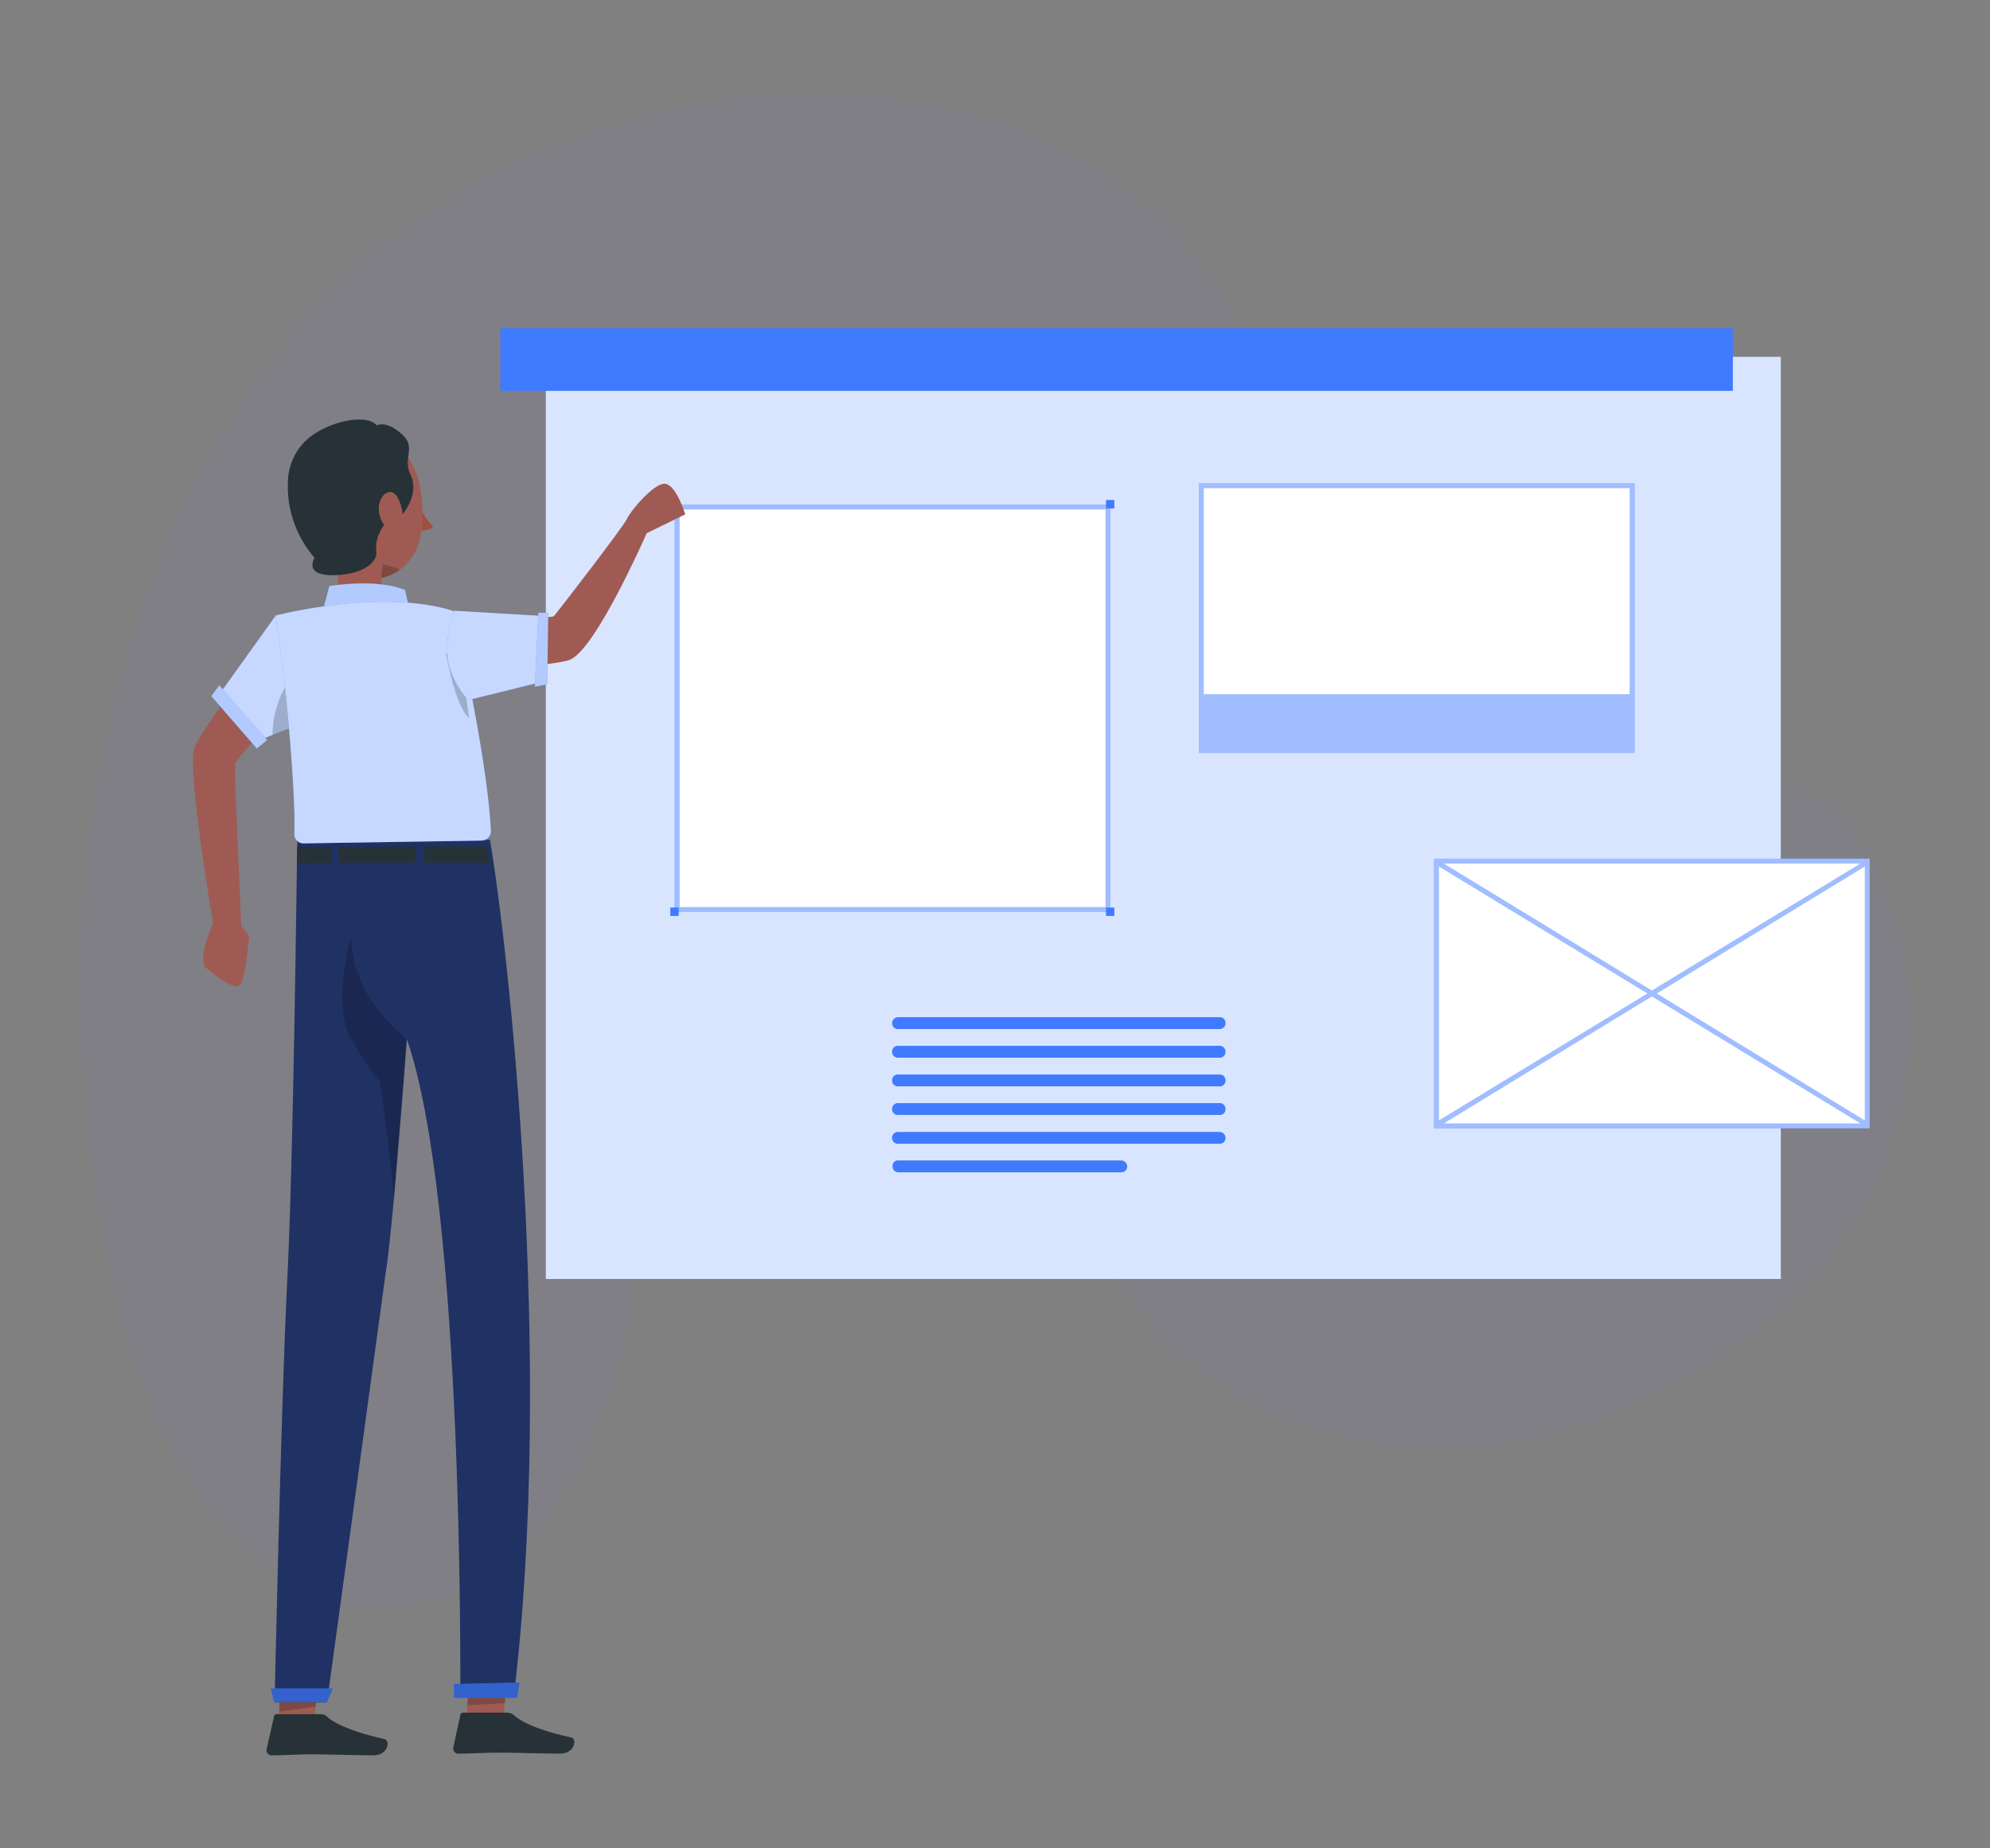 <svg xmlns="http://www.w3.org/2000/svg" id="Layer_1" data-name="Layer 1" viewBox="0 0 409.56 380.43"><rect x="0" y="0" width="409.56" height="380.43" fill="#808080" stroke="none"/><defs><style>.cls-1{opacity:0.1;}.cls-2{fill:#877eb6;}.cls-3{fill:#407bff;}.cls-10,.cls-4,.cls-5,.cls-6,.cls-8{fill:#fff;}.cls-4{opacity:0.8;}.cls-10,.cls-4,.cls-5,.cls-8,.cls-9{isolation:isolate;}.cls-5{opacity:0.5;}.cls-7{fill:#9f5b53;}.cls-8{opacity:0.7;}.cls-9{opacity:0.2;}.cls-10{opacity:0.6;}.cls-11{fill:#a24e3f;}.cls-12{fill:#263238;}.cls-13{fill:#203164;}</style></defs><g id="freepik--background-simple--inject-10" class="cls-1"><path class="cls-2" d="M96.36,326.3c-33.85,17.8-60.8-19.11-69.13-47.07-21.66-72.59-12.51-168.77,45-223.17C121.88,9.3,221,.15,256.6,68.88c11.59,22.26,12.81,48.7,24.7,71.06,6.1,11.59,16.37,22.88,30.5,24.3,17,1.63,32.94-10.57,49.82-5.89,27.25,7.62,34,39.65,30.71,64.25-5.29,39.65-45.45,68.93-83.07,74.63-22.67,3.45-47.48-2.24-65-17.49-16.06-14-25.72-34-37.51-51.45-7-10.47-16-20.33-28-24.29-38-12.41-45.35,42.19-49.21,66.49C126.25,292.25,114.56,316.75,96.36,326.3Z"></path></g><g id="freepik--Interface--inject-10"><rect class="cls-3" x="112.33" y="73.45" width="254.18" height="189.82"></rect><rect class="cls-4" x="112.33" y="73.45" width="254.18" height="189.82"></rect><rect class="cls-3" x="102.97" y="67.55" width="253.67" height="12.91"></rect><rect class="cls-3" x="246.73" y="99.48" width="89.67" height="55.51"></rect><rect class="cls-5" x="246.73" y="99.48" width="89.67" height="55.51"></rect><rect class="cls-6" x="247.75" y="100.49" width="87.64" height="42.4"></rect><rect class="cls-3" x="295.13" y="176.75" width="89.67" height="55.51"></rect><rect class="cls-5" x="295.13" y="176.75" width="89.67" height="55.51"></rect><polygon class="cls-6" points="339.05 204.5 296.15 178.37 296.15 230.63 339.05 204.5"></polygon><polygon class="cls-6" points="382.87 177.76 297.16 177.76 339.97 203.89 382.87 177.76"></polygon><polygon class="cls-6" points="339.97 205.11 297.16 231.24 382.87 231.24 339.97 205.11"></polygon><polygon class="cls-6" points="340.98 204.5 383.79 230.63 383.79 178.37 340.98 204.5"></polygon><path class="cls-3" d="M251,209.38H184.82a1.24,1.24,0,0,0-1.22,1.22h0a1.17,1.17,0,0,0,1.22,1.22H251a1.17,1.17,0,0,0,1.22-1.22h0a1.15,1.15,0,0,0-1.11-1.22Z"></path><path class="cls-3" d="M251,215.28H184.82a1.18,1.18,0,0,0-1.22,1.22h0a1.18,1.18,0,0,0,1.22,1.22H251a1.17,1.17,0,0,0,1.22-1.22h0A1.17,1.17,0,0,0,251,215.28Z"></path><path class="cls-3" d="M251,221.18H184.82a1.18,1.18,0,0,0-1.22,1.22h0a1.18,1.18,0,0,0,1.22,1.22H251a1.17,1.17,0,0,0,1.22-1.22h0a1.17,1.17,0,0,0-1.22-1.22Z"></path><path class="cls-3" d="M251,227.07H184.82a1.18,1.18,0,0,0-1.22,1.22h0a1.17,1.17,0,0,0,1.22,1.22H251a1.17,1.17,0,0,0,1.22-1.22h0a1.17,1.17,0,0,0-1.22-1.22Z"></path><path class="cls-3" d="M251,233H184.82a1.18,1.18,0,0,0-1.22,1.22h0a1.18,1.18,0,0,0,1.22,1.22H251a1.17,1.17,0,0,0,1.22-1.22h0A1.23,1.23,0,0,0,251,233Z"></path><path class="cls-3" d="M230.67,238.87H184.82a1.09,1.09,0,0,0-1.12,1.22h0a1.18,1.18,0,0,0,1.22,1.22h45.85a1.18,1.18,0,0,0,1.22-1.22h0a1.26,1.26,0,0,0-1.32-1.22Z"></path><rect class="cls-3" x="138.86" y="103.85" width="89.67" height="83.88"></rect><rect class="cls-5" x="138.86" y="103.85" width="89.67" height="83.88"></rect><rect class="cls-6" x="139.88" y="104.87" width="87.64" height="81.84"></rect><rect class="cls-3" x="227.62" y="102.93" width="1.73" height="1.73"></rect><rect class="cls-3" x="227.62" y="186.81" width="1.73" height="1.73"></rect><rect class="cls-3" x="137.95" y="102.93" width="1.73" height="1.73"></rect><rect class="cls-3" x="137.95" y="186.81" width="1.73" height="1.73"></rect></g><g id="freepik--Character--inject-10"><g id="freepik--group--inject-10"><path class="cls-7" d="M55.9,131.81S41.56,149.5,40,154s3.86,36.1,3.86,36.1-3.56,7.52-1.32,9.25,6.1,5.08,7.12,3,1.62-9.76,1.62-9.76l-1.62-1.94s-1.43-32.22-1.32-33.34,15.14-17.49,15.14-17.49Z"></path><polygon class="cls-3" points="56.81 126.62 45.02 143.09 53.36 152.35 65.86 147.47 56.81 126.62"></polygon><polygon class="cls-8" points="65.86 147.47 63.42 148.48 56.2 151.23 53.36 152.35 45.02 143.09 56.81 126.62 65.86 147.47"></polygon><path class="cls-9" d="M63.42,148.48l-7.32,2.85a20.07,20.07,0,0,1,3.26-11Z"></path><polygon class="cls-3" points="45.12 141.06 54.98 152.35 52.85 154.07 43.49 143.3 45.12 141.06"></polygon><polygon class="cls-10" points="45.12 141.06 54.98 152.35 52.85 154.07 43.49 143.3 45.12 141.06"></polygon><path class="cls-11" d="M85.89,103.44a20.11,20.11,0,0,0,3.25,5,3.58,3.58,0,0,1-2.84.71Z"></path><path class="cls-7" d="M86.3,111.37c-.1.31-.21.72-.31,1a10.89,10.89,0,0,1-3.66,4.88,8.09,8.09,0,0,1-1.32.81,9.29,9.29,0,0,1-11.18-1.83c-3.76-3.76-3.66-8.13-4.07-15.55A10.55,10.55,0,0,1,66.47,96a10.11,10.11,0,0,1,13.22-5.49h0C86.91,93.68,87.92,104.66,86.3,111.37Z"></path><path class="cls-9" d="M82.33,117.27a8.09,8.09,0,0,1-1.32.81,9.12,9.12,0,0,1-8.13.31,11.57,11.57,0,0,1,1.32-2.54A17.14,17.14,0,0,1,82.33,117.27Z"></path><path class="cls-7" d="M67.49,126.93c3.66,3.25,12.5,2,12.5,2s5.6-1.52,4.38-3.25c-3.26-.51-4.88-2-5.49-4.07a7.82,7.82,0,0,1-.31-3.76,11.36,11.36,0,0,1,.31-2l-11-8.14C69.22,113.1,71.05,123,67.49,126.93Z"></path><path class="cls-12" d="M77.55,87.58s1.94-1.22,5.29,1.93c2.85,2.65,0,4.78,1.63,8.14s-.61,6.71-.61,6.71-1.63,3.46-4.48,3.25c0,0-2.33,2.75-1.93,5.7s-3.76,5.18-9.35,5.08-3.36-3.56-3.36-3.56a22.59,22.59,0,0,1-3.86-6.3,21.76,21.76,0,0,1-1.63-8.85,12.14,12.14,0,0,1,3.26-8.54C66.37,87,75.32,84.84,77.55,87.58Z"></path><path class="cls-7" d="M78.16,106.09a4.76,4.76,0,0,0,2.44,3.25c1.53.61,2.55-1.42,2.24-3.66-.2-1.93-1.22-4.78-2.85-4.37S77.55,104.15,78.16,106.09Z"></path><path class="cls-12" d="M60.17,102.22s-.2-3.66.61-4.17,4.57-1.22,5.18-.61,1.43,4,1.43,4S63.12,102.83,60.17,102.22Z"></path><path class="cls-3" d="M66.57,125.2l1.22-4.57s9.66-1.63,15.56.81l1,4.27Z"></path><path class="cls-10" d="M66.57,125.2l1.22-4.57s9.66-1.63,15.56.81l1,4.27Z"></path><polygon class="cls-7" points="95.86 354.26 103.58 355.08 103.89 350.6 105.01 338.4 97.28 337.59 96.16 351.01 95.86 354.26"></polygon><polygon class="cls-7" points="57.42 353.25 64.85 353.25 64.95 351.52 64.95 351.32 65.35 340.54 65.35 340.33 65.46 336.17 58.03 336.17 57.42 353.25"></polygon><polygon class="cls-9" points="97.28 337.59 96.16 351.01 103.89 350.6 105.01 338.4 97.28 337.59"></polygon><polygon class="cls-9" points="57.42 352.33 57.52 352.33 64.95 351.32 64.95 351.32 65.35 340.94 65.35 340.94 57.83 341.45 57.52 351.93 57.42 352.33"></polygon><path class="cls-12" d="M66,352.84h-9a.56.56,0,0,0-.61.51L54.88,360a1.09,1.09,0,0,0,.82,1.32h.2c3,0,5.08-.2,8.74-.2,2.24,0,9.15.2,12.2.2s3.56-3,2.24-3.36C73.39,356.7,69,355,67.18,353.25A1.91,1.91,0,0,0,66,352.84Z"></path><path class="cls-12" d="M104.4,352.54H95.35a.56.56,0,0,0-.61.5l-1.43,6.61a1.09,1.09,0,0,0,.82,1.32h.2c3,0,5.08-.2,8.74-.2,2.24,0,9.15.2,12.2.2s3.56-3.05,2.24-3.35c-5.79-1.22-10.06-2.95-11.89-4.68A2.56,2.56,0,0,0,104.4,352.54Z"></path><path class="cls-13" d="M105.72,349.38h-11s.91-101.26-11-135.52c-.82,11.28-1.83,23.08-2.65,32.84C80.5,252.8,80,258,79.38,262c-3.45,25.52-12.09,88.45-12.09,88.45H56.51S57.83,290,59.05,265c1.42-27.25,2-87,2.14-92.12h39.65C104.5,194.23,114.16,279.94,105.72,349.38Z"></path><path class="cls-9" d="M83.76,213.86c-.82,11.28-1.83,23.08-2.65,32.84-1.32-14.14-3-24.2-3-24.2s-1.52-1.32-5.79-8.64,0-21,0-21C72.17,205.52,83.76,213.86,83.76,213.86Z"></path><polygon class="cls-3" points="106.94 346.33 106.43 349.49 93.42 349.49 93.42 346.64 106.94 346.33"></polygon><polygon class="cls-3" points="68.51 347.55 67.29 350.4 56.41 350.4 55.7 347.55 68.51 347.55"></polygon><path class="cls-3" d="M62.51,173.6a1.87,1.87,0,0,1-1.93-1.94v-.1c.1-2.74,0-8.94-1.22-23-.61-6.71-1.43-14-2.65-21.85,0,0,21.66-5.7,36.71-.92,0,0,6.81,29.28,7.62,45.24a2,2,0,0,1-1.83,2h-.1Z"></path><path class="cls-8" d="M62.51,173.6a1.87,1.87,0,0,1-1.93-1.94v-.1c.1-2.74,0-8.94-1.22-23-.61-6.71-1.43-14-2.65-21.85,0,0,21.66-5.7,36.71-.92,0,0,6.81,29.28,7.62,45.24a2,2,0,0,1-1.83,2h-.1Z"></path><path class="cls-9" d="M96.57,147.87c-3-2.74-4.68-13-4.78-13.42l2.95.92c.51,3.25,1.12,7.32,1.73,12h0Z"></path><path class="cls-7" d="M95.45,137.4s16.37.1,21.65-1.52,16-26.13,16-26.13l7.93-3.87s-1.83-6.1-4.17-6.3-7.32,5.9-7.83,7.22-14.23,19.11-15,20-20.53-1-20.53-1Z"></path><path class="cls-3" d="M93.52,125.71a22.34,22.34,0,0,0-1.43,9.35c.41,5,4.27,9.05,4.27,9.05L112,140.25l.31-13.42Z"></path><path class="cls-8" d="M93.52,125.71a22.34,22.34,0,0,0-1.43,9.35c.41,5,4.27,9.05,4.27,9.05L112,140.25l.31-13.42Z"></path><polygon class="cls-3" points="110.8 126.12 110.09 141.37 112.63 140.86 112.83 126.12 110.8 126.12"></polygon><polygon class="cls-10" points="110.8 126.12 110.09 141.37 112.63 140.86 112.83 126.12 110.8 126.12"></polygon><polygon class="cls-12" points="87.31 177.56 100.84 177.56 100.13 174.21 87.31 174.21 87.31 177.56"></polygon><polygon class="cls-12" points="68.3 174.31 61.19 174.31 61.08 177.66 68.3 177.56 68.3 174.31"></polygon><polygon class="cls-12" points="69.73 174.31 69.73 177.56 85.59 177.56 85.59 174.21 69.73 174.31"></polygon><polygon class="cls-9" points="106.94 346.33 106.43 349.49 93.42 349.49 93.42 346.64 106.94 346.33"></polygon><polygon class="cls-9" points="68.51 347.55 67.29 350.4 56.41 350.4 55.7 347.55 68.51 347.55"></polygon></g></g></svg>